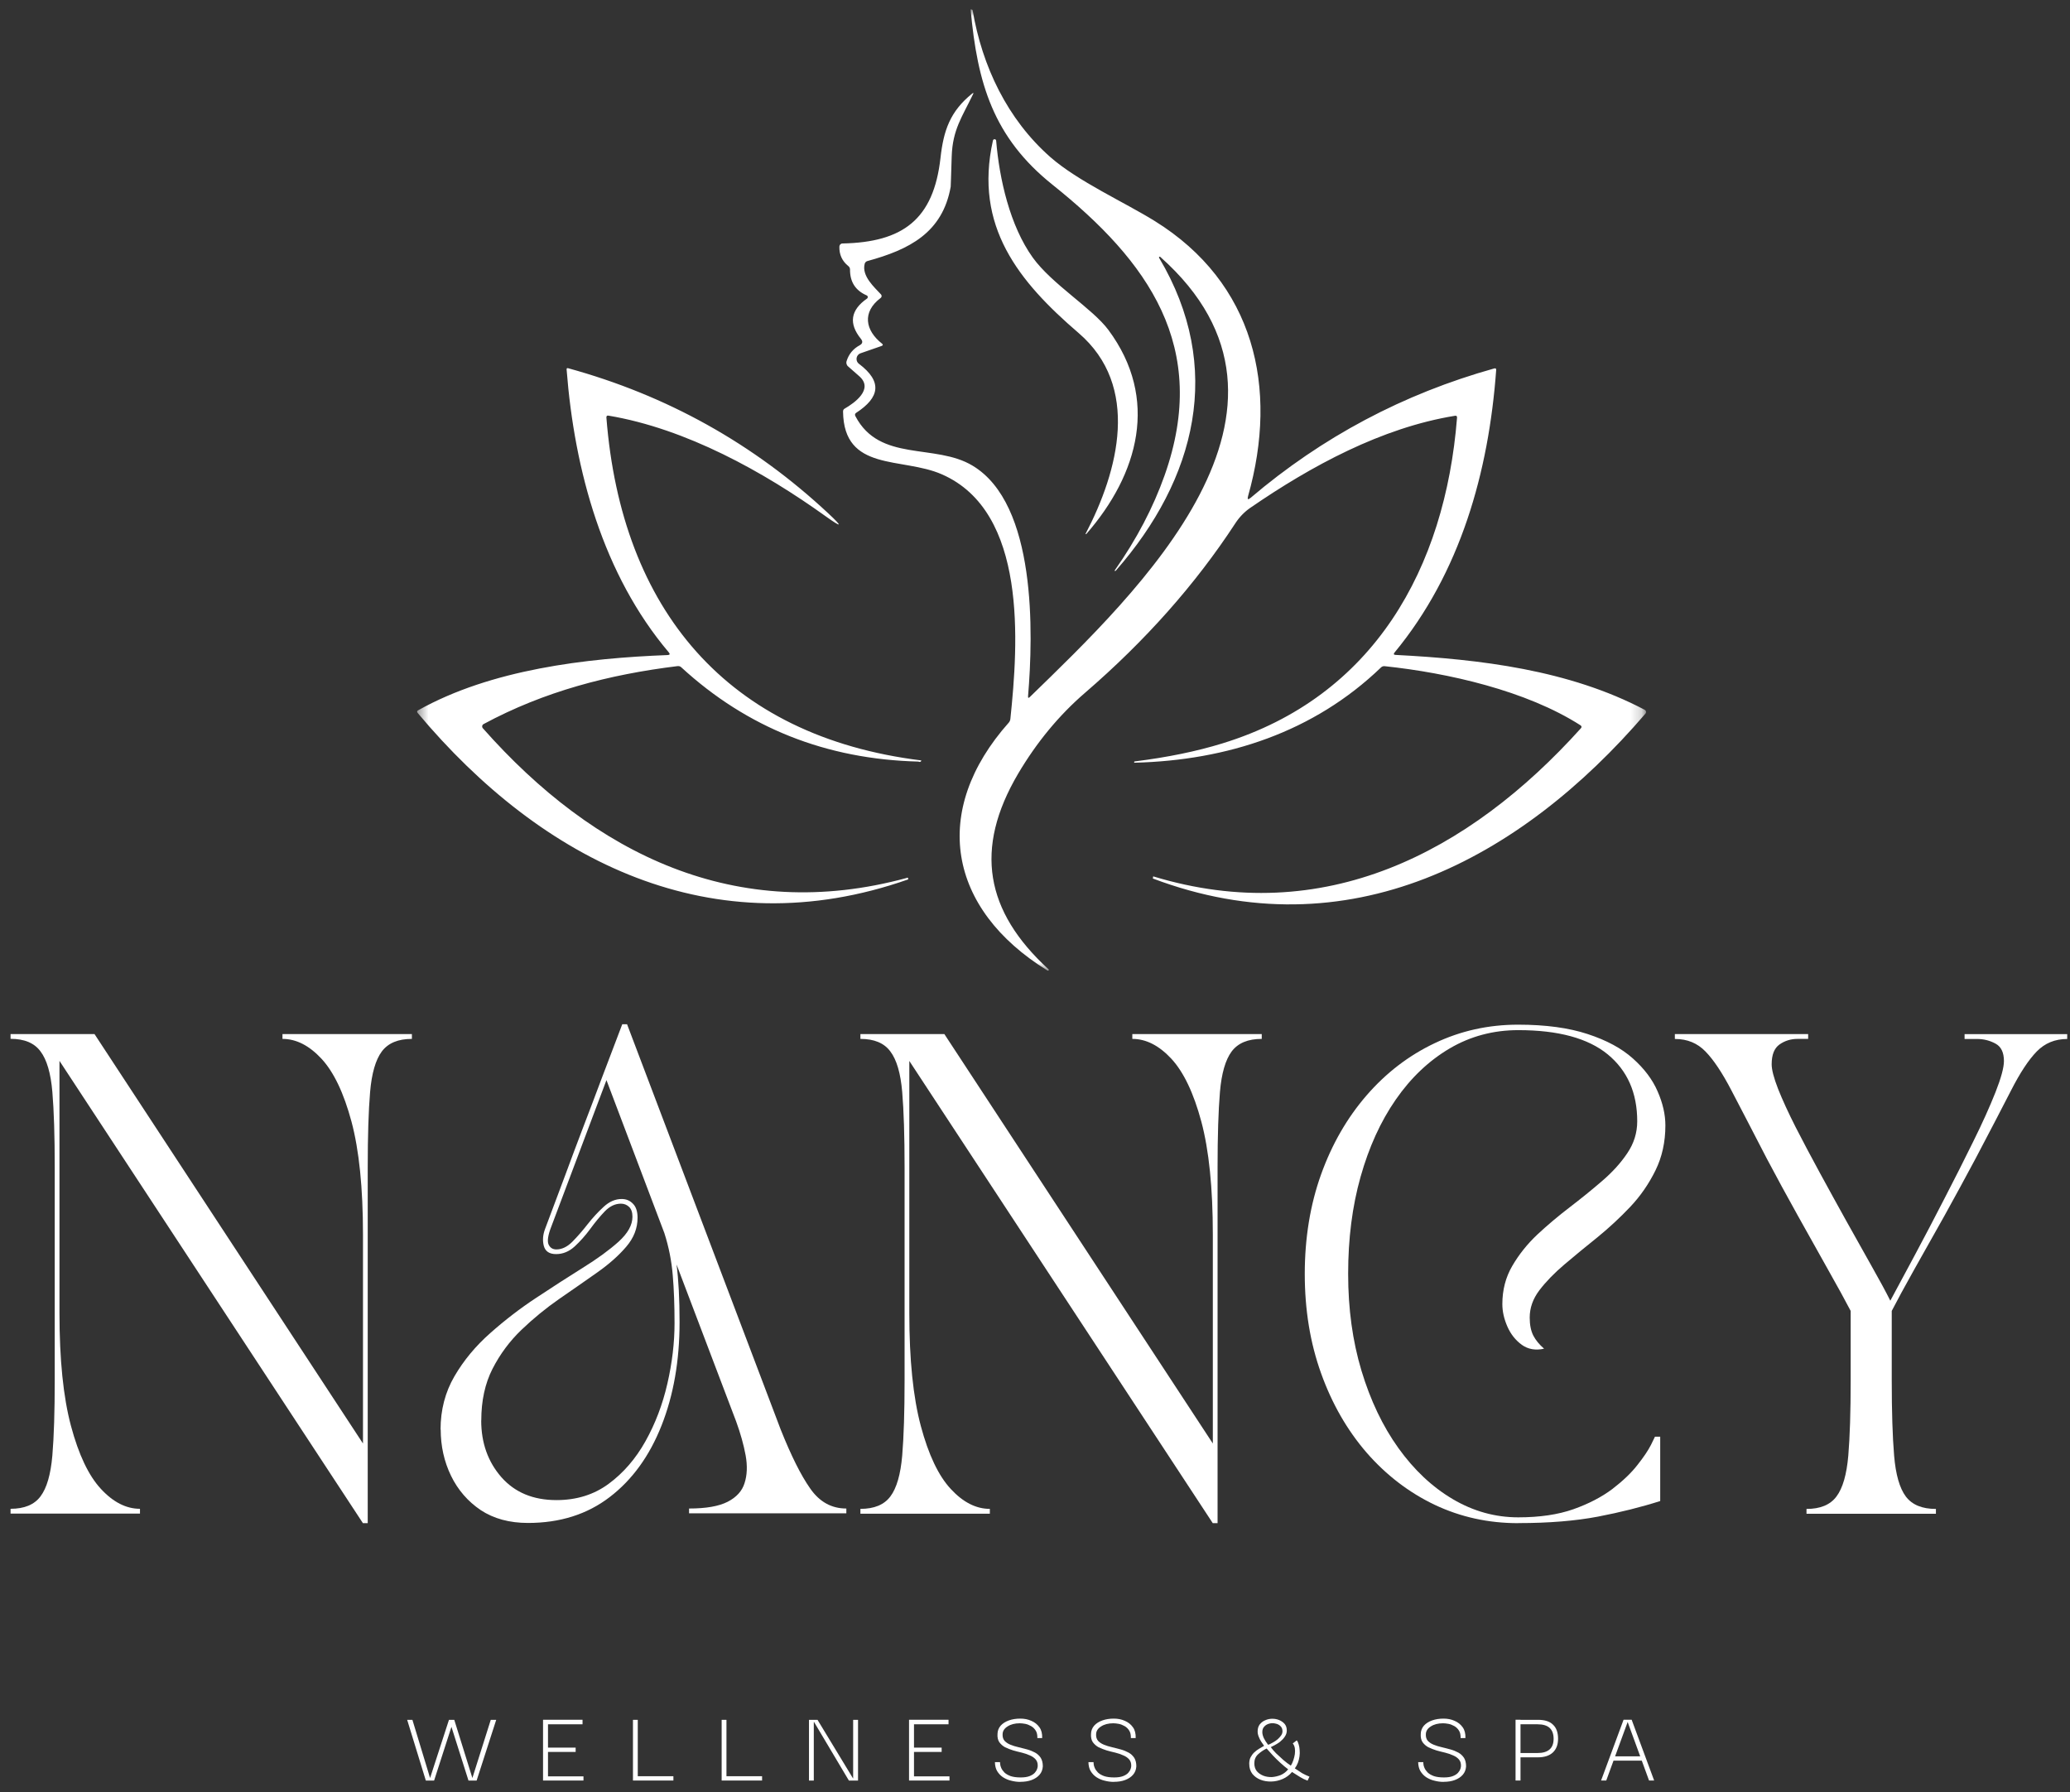 <?xml version="1.0" encoding="UTF-8"?> <svg xmlns="http://www.w3.org/2000/svg" width="186" height="161" viewBox="0 0 186 161" fill="none"><rect x="0" y="0" width="186" height="161" fill="#333333" stroke="none"/><mask id="mask0_109_235" style="mask-type:luminance" maskUnits="userSpaceOnUse" x="37" y="0" width="111" height="88"><path d="M147.81 0.785H37.457V87.26H147.81V0.785Z" fill="white"></path></mask><g mask="url(#mask0_109_235)"><path fill-rule="evenodd" clip-rule="evenodd" d="M89.227 12.62C89.233 12.588 89.246 12.562 89.265 12.543C89.33 12.491 89.42 12.498 89.478 12.556C89.498 12.582 89.504 12.607 89.51 12.64C89.794 16.073 90.749 20.294 92.802 23.146C94.525 25.534 98.165 27.715 99.597 29.645C104.173 35.814 102.314 42.596 97.603 47.985C97.597 47.992 97.59 47.992 97.577 47.992C97.558 47.992 97.545 47.979 97.545 47.959C100.507 42.293 102.495 34.691 96.906 29.909C91.543 25.301 87.497 20.339 89.22 12.627L89.227 12.62ZM103.598 78.903L103.618 78.736C118.925 83.395 131.967 76.632 142.048 65.435C142.138 65.332 142.131 65.242 142.015 65.164C137.149 62.047 130.102 60.453 124.423 59.853C124.301 59.84 124.191 59.872 124.094 59.963C118.054 65.777 110.284 68.313 101.959 68.526C101.946 68.533 101.933 68.526 101.92 68.52C101.901 68.494 101.901 68.462 101.92 68.436C101.927 68.423 101.94 68.416 101.953 68.41C104.908 68.042 107.541 67.5 109.839 66.79C123.468 62.602 129.851 51.025 130.922 37.531C130.928 37.389 130.87 37.331 130.735 37.356C124.152 38.421 117.802 41.874 112.368 45.61C111.826 45.978 111.355 46.462 110.974 47.056C107.412 52.502 102.927 57.562 97.493 62.247C95.151 64.267 93.15 66.694 91.479 69.52C87.51 76.264 88.529 81.865 94.209 87.08C94.221 87.099 94.241 87.118 94.241 87.138C94.241 87.183 94.202 87.209 94.163 87.209C94.144 87.209 94.131 87.209 94.118 87.196C85.154 81.659 83.593 72.844 90.653 64.912C90.73 64.822 90.775 64.706 90.788 64.583C91.498 57.788 92.331 45.984 84.632 42.616C81.044 41.041 75.823 42.422 75.752 36.976C75.752 36.853 75.797 36.769 75.9 36.711C76.797 36.195 78.507 34.969 77.23 33.82C76.894 33.517 76.558 33.226 76.216 32.929C76.068 32.813 76.01 32.613 76.075 32.432C76.268 31.813 76.662 31.335 77.249 31.019C77.514 30.871 77.546 30.683 77.359 30.445C76.242 29.07 76.423 27.857 77.907 26.824L77.933 26.799C77.998 26.728 77.985 26.624 77.92 26.566C77.907 26.553 77.894 26.547 77.875 26.54C76.868 26.102 76.371 25.327 76.378 24.217C76.378 24.088 76.326 23.985 76.229 23.907C75.674 23.462 75.403 22.881 75.423 22.159C75.423 22.004 75.545 21.875 75.7 21.875C81.121 21.765 83.889 19.726 84.509 14.182C84.78 11.736 85.367 10.007 87.355 8.406C87.471 8.316 87.497 8.342 87.433 8.464C86.445 10.517 85.6 11.639 85.516 14.034C85.464 15.841 85.425 16.751 85.425 16.776C84.69 20.919 81.695 22.43 77.933 23.456C77.823 23.488 77.74 23.572 77.701 23.682C77.391 24.805 78.604 25.837 79.166 26.456C79.198 26.489 79.217 26.547 79.217 26.605C79.217 26.663 79.185 26.728 79.127 26.773C77.443 28.044 77.746 29.683 79.25 30.871C79.359 30.961 79.353 31.032 79.211 31.084L77.32 31.742C77.107 31.819 76.965 32.026 76.965 32.252C76.965 32.426 77.043 32.587 77.178 32.684C79.314 34.291 79.043 35.711 76.939 37.085C76.817 37.163 76.797 37.26 76.862 37.389C79.037 41.557 84.012 39.809 87.387 41.835C93.15 45.281 92.847 56.91 92.376 62.55C92.363 62.718 92.421 62.737 92.537 62.621C102.198 53.232 119.635 36.743 104.256 23.081C104.244 23.069 104.224 23.062 104.205 23.062C104.166 23.062 104.14 23.088 104.14 23.127C104.14 23.14 104.147 23.159 104.153 23.165C110.019 33.02 107.47 43.042 100.268 51.263C100.249 51.283 100.23 51.296 100.21 51.296C100.152 51.302 100.139 51.276 100.178 51.225C102.133 48.443 103.618 45.604 104.644 42.713C108.735 31.161 103.159 23.462 94.589 16.609C89.239 12.343 87.82 7.451 87.219 0.882C87.213 0.843 87.226 0.83 87.258 0.843C87.297 0.856 87.329 0.869 87.355 0.875C87.381 0.882 87.394 0.895 87.394 0.914C88.252 5.961 90.517 10.717 94.383 14.118C96.874 16.299 101.017 18.157 103.766 19.861C112.691 25.405 114.911 34.801 112.143 44.584C112.065 44.881 112.143 44.92 112.368 44.733C118.802 39.26 126.108 35.382 134.265 33.103C134.394 33.071 134.445 33.11 134.439 33.245C133.768 42.416 131.219 51.47 125.301 58.633C125.198 58.762 125.236 58.833 125.398 58.84C132.987 59.233 140.97 60.182 147.791 63.776C147.856 63.809 147.907 63.886 147.907 63.97C147.907 64.028 147.888 64.08 147.849 64.119C136.575 77.251 121.113 85.55 103.572 78.923L103.598 78.903ZM82.786 68.326C82.754 68.455 82.67 68.487 82.515 68.423C74.235 68.216 67.13 65.39 61.212 59.95C61.122 59.866 61.012 59.834 60.883 59.846C54.733 60.602 48.906 62.112 43.44 65.061C43.369 65.106 43.324 65.183 43.324 65.267C43.324 65.325 43.343 65.371 43.375 65.416C53.404 76.767 66.162 83.046 81.482 78.877C81.553 78.813 81.599 78.852 81.612 79.007C64.058 85.176 48.718 77.413 37.535 64.061C37.444 63.951 37.464 63.867 37.586 63.809C44.13 60.143 52.636 59.137 59.993 58.853C60.186 58.846 60.225 58.762 60.096 58.614C54.197 51.644 51.616 42.3 50.913 33.2C50.906 33.091 50.945 33.058 51.055 33.084C59.915 35.517 67.711 39.854 74.416 46.114C75.752 47.359 75.681 47.449 74.19 46.385C68.614 42.383 61.645 38.511 54.675 37.343C54.546 37.318 54.481 37.376 54.488 37.518C55.837 54.722 65.291 66.158 82.78 68.32L82.786 68.326Z" fill="white"></path></g><path d="M0.949 92.907H8.493L32.616 129.691V110.912C32.616 106.717 32.268 103.342 31.584 100.774C30.893 98.205 29.996 96.321 28.892 95.127C27.789 93.939 26.621 93.339 25.382 93.339V92.907H37.011V93.339C35.772 93.339 34.875 93.713 34.307 94.469C33.752 95.217 33.397 96.43 33.255 98.115C33.113 99.793 33.042 102.051 33.042 104.891V136.848H32.61L5.344 95.314V117.985C5.344 122.147 5.686 125.522 6.377 128.11C7.067 130.692 7.964 132.582 9.068 133.77C10.171 134.964 11.339 135.557 12.578 135.557V135.99H0.949V135.557C2.188 135.557 3.079 135.19 3.64 134.441C4.208 133.686 4.557 132.466 4.705 130.769C4.847 129.072 4.918 126.826 4.918 124.006V104.884C4.918 102.045 4.847 99.786 4.705 98.108C4.563 96.424 4.208 95.211 3.64 94.462C3.085 93.707 2.188 93.333 0.949 93.333V92.9V92.907Z" fill="white"></path><path d="M39.586 128.446C39.586 126.671 40.005 125.071 40.838 123.644C41.67 122.218 42.742 120.927 44.052 119.772C45.362 118.611 46.743 117.546 48.208 116.584C49.666 115.616 51.054 114.726 52.364 113.906C53.674 113.093 54.745 112.312 55.578 111.564C56.41 110.809 56.829 110.066 56.829 109.318C56.829 108.911 56.726 108.621 56.52 108.427C56.32 108.24 56.081 108.143 55.79 108.143C55.268 108.143 54.784 108.376 54.338 108.84C53.9 109.298 53.467 109.821 53.035 110.415C52.602 111.002 52.138 111.525 51.634 111.99C51.131 112.448 50.576 112.674 49.969 112.674C49.363 112.674 49.001 112.428 48.866 111.944C48.737 111.454 48.776 110.931 48.989 110.383C49.64 108.66 50.24 107.059 50.789 105.581C51.331 104.103 51.873 102.671 52.402 101.277C52.938 99.876 53.487 98.437 54.042 96.947C54.609 95.45 55.229 93.81 55.913 92.023H56.345L70.143 128.42C71.085 130.782 71.969 132.557 72.808 133.744C73.641 134.938 74.718 135.532 76.048 135.532V135.964H61.915V135.532C63.438 135.532 64.593 135.331 65.387 134.925C66.174 134.518 66.684 133.963 66.903 133.247C67.135 132.531 67.168 131.698 67 130.762C66.826 129.814 66.542 128.794 66.142 127.697L60.792 113.609C60.972 114.99 61.063 116.713 61.063 118.785C61.063 122.257 60.521 125.355 59.437 128.091C58.359 130.814 56.81 132.957 54.784 134.505C52.764 136.054 50.318 136.829 47.44 136.829C45.775 136.829 44.355 136.441 43.193 135.674C42.038 134.893 41.148 133.867 40.528 132.595C39.909 131.317 39.599 129.924 39.599 128.426L39.586 128.446ZM43.239 127.62C43.239 129.64 43.845 131.337 45.052 132.718C46.265 134.092 47.911 134.776 50.002 134.776C51.809 134.776 53.377 134.286 54.693 133.312C56.016 132.337 57.12 131.059 58.004 129.478C58.882 127.904 59.54 126.181 59.966 124.316C60.398 122.444 60.611 120.631 60.611 118.882C60.611 117.281 60.559 115.842 60.45 114.577C60.346 113.312 60.101 112.048 59.695 110.783L54.493 97.043L49.531 110.221C49.24 110.97 49.163 111.493 49.285 111.796C49.421 112.099 49.653 112.254 49.995 112.254C50.486 112.254 50.963 112.028 51.422 111.57C51.88 111.105 52.338 110.583 52.796 109.995C53.261 109.402 53.745 108.879 54.248 108.421C54.751 107.956 55.287 107.724 55.861 107.724C56.268 107.724 56.604 107.866 56.868 108.143C57.146 108.414 57.288 108.834 57.288 109.408C57.288 110.357 56.946 111.228 56.268 112.015C55.597 112.803 54.726 113.577 53.661 114.326C52.602 115.074 51.467 115.862 50.26 116.694C49.059 117.527 47.924 118.456 46.859 119.475C45.801 120.489 44.929 121.663 44.252 122.986C43.581 124.303 43.245 125.851 43.245 127.626L43.239 127.62Z" fill="white"></path><path d="M77.312 92.907H84.856L108.979 129.691V110.912C108.979 106.717 108.631 103.342 107.947 100.774C107.256 98.205 106.359 96.321 105.256 95.127C104.152 93.939 102.984 93.339 101.745 93.339V92.907H113.374V93.339C112.135 93.339 111.238 93.714 110.67 94.469C110.115 95.217 109.76 96.43 109.618 98.115C109.476 99.793 109.405 102.051 109.405 104.891V136.848H108.973L81.707 95.321V117.991C81.707 122.154 82.049 125.529 82.74 128.117C83.43 130.698 84.327 132.589 85.431 133.776C86.534 134.97 87.703 135.564 88.942 135.564V135.996H77.312V135.564C78.552 135.564 79.442 135.196 80.004 134.448C80.572 133.692 80.92 132.473 81.068 130.776C81.21 129.078 81.281 126.833 81.281 124.012V104.891C81.281 102.051 81.21 99.793 81.068 98.115C80.926 96.43 80.572 95.217 80.004 94.469C79.449 93.714 78.552 93.339 77.312 93.339V92.907Z" fill="white"></path><path d="M136.413 136.848C133.742 136.848 131.238 136.3 128.908 135.196C126.585 134.086 124.545 132.518 122.79 130.504C121.041 128.478 119.68 126.103 118.705 123.38C117.724 120.65 117.24 117.675 117.24 114.455C117.24 111.235 117.731 108.227 118.705 105.517C119.68 102.8 121.048 100.432 122.79 98.418C124.545 96.392 126.585 94.83 128.908 93.727C131.238 92.617 133.735 92.061 136.413 92.061C138.885 92.061 140.969 92.346 142.667 92.907C144.364 93.462 145.713 94.191 146.726 95.101C147.745 96.011 148.488 96.992 148.946 98.057C149.41 99.115 149.643 100.135 149.643 101.109C149.643 102.6 149.346 103.949 148.752 105.155C148.158 106.362 147.403 107.459 146.481 108.434C145.564 109.402 144.583 110.312 143.538 111.164C142.486 112.009 141.499 112.816 140.582 113.597C139.666 114.371 138.917 115.145 138.323 115.92C137.736 116.694 137.452 117.514 137.452 118.378C137.452 119.037 137.562 119.572 137.775 119.992C137.988 120.405 138.311 120.799 138.743 121.173C137.969 121.347 137.304 121.224 136.742 120.824C136.187 120.418 135.755 119.882 135.452 119.198C135.148 118.508 134.994 117.836 134.994 117.165C134.994 115.9 135.29 114.758 135.884 113.738C136.478 112.719 137.226 111.777 138.143 110.912C139.066 110.054 140.034 109.24 141.047 108.466C142.066 107.685 143.034 106.904 143.951 106.111C144.874 105.323 145.629 104.491 146.222 103.607C146.816 102.729 147.113 101.774 147.113 100.741C147.113 98.186 146.229 96.185 144.467 94.733C142.699 93.281 140.021 92.552 136.426 92.552C134.187 92.552 132.128 93.1 130.27 94.191C128.405 95.288 126.785 96.818 125.417 98.792C124.055 100.754 123.003 103.071 122.255 105.73C121.506 108.382 121.138 111.286 121.138 114.442C121.138 117.598 121.532 120.469 122.332 123.141C123.139 125.813 124.242 128.136 125.655 130.104C127.062 132.066 128.689 133.596 130.534 134.686C132.393 135.783 134.355 136.325 136.426 136.325C138.349 136.325 140.001 136.08 141.376 135.596C142.757 135.106 143.919 134.499 144.874 133.783C145.822 133.054 146.577 132.337 147.132 131.621C147.7 130.905 148.1 130.304 148.346 129.82C148.591 129.33 148.707 129.078 148.707 129.078H149.178V134.86C147.455 135.409 145.59 135.874 143.583 136.261C141.576 136.642 139.188 136.842 136.433 136.842L136.413 136.848Z" fill="white"></path><path d="M150.494 93.339V92.907H162.472V93.339H161.517C160.916 93.339 160.374 93.507 159.903 93.836C159.426 94.172 159.193 94.766 159.193 95.624C159.193 96.108 159.387 96.85 159.774 97.844C160.168 98.831 160.691 99.974 161.349 101.271C162.013 102.561 162.736 103.936 163.53 105.388C164.317 106.833 165.105 108.266 165.898 109.692C166.692 111.118 167.447 112.454 168.144 113.7C168.848 114.945 169.422 115.997 169.854 116.862C170.455 115.746 171.184 114.384 172.049 112.777C172.907 111.177 173.797 109.479 174.714 107.692C175.637 105.911 176.508 104.188 177.321 102.529C178.147 100.864 178.805 99.393 179.309 98.121C179.812 96.844 180.064 95.908 180.064 95.327C180.064 94.559 179.812 94.036 179.309 93.765C178.805 93.488 178.25 93.346 177.657 93.346H176.527V92.913H185.749V93.346C184.652 93.346 183.742 93.72 183.006 94.475C182.277 95.224 181.516 96.379 180.709 97.96C179.902 99.541 178.837 101.574 177.521 104.078C176.63 105.743 175.701 107.459 174.727 109.215C173.746 110.964 172.836 112.59 171.984 114.093C171.139 115.597 170.474 116.83 169.983 117.778V124.019C169.983 126.833 170.054 129.085 170.196 130.782C170.338 132.479 170.687 133.699 171.248 134.454C171.816 135.203 172.713 135.57 173.952 135.57V136.003H162.323V135.57C163.562 135.57 164.453 135.203 165.014 134.454C165.582 133.699 165.931 132.479 166.079 130.782C166.221 129.085 166.292 126.839 166.292 124.019V117.778C165.795 116.83 165.124 115.597 164.272 114.093C163.427 112.59 162.517 110.964 161.542 109.215C160.561 107.459 159.632 105.743 158.748 104.078C157.457 101.574 156.399 99.541 155.573 97.96C154.753 96.385 153.979 95.224 153.25 94.475C152.521 93.72 151.611 93.346 150.52 93.346L150.494 93.339Z" fill="white"></path><path d="M40.342 154.518H40.826L40.568 155.137L39.006 159.977H38.264L36.586 154.518H37.057L38.645 159.745L40.342 154.518ZM44.104 154.518H44.588L42.826 159.977H42.097L40.561 155.137L40.348 154.518H40.819L42.446 159.745L44.098 154.518H44.104Z" fill="white"></path><path d="M48.795 159.971V154.511H52.344V154.918H49.24V157.015H51.725V157.402H49.24V159.596H52.428V159.971H48.795Z" fill="white"></path><path d="M56.875 159.855V154.518H57.307V159.855H56.875ZM56.875 159.971V159.584H60.508V159.971H56.875Z" fill="white"></path><path d="M64.844 159.855V154.518H65.276V159.855H64.844ZM64.844 159.971V159.584H68.477V159.971H64.844Z" fill="white"></path><path d="M76.654 154.518H77.099V159.977H76.279L73.15 154.718H73.124V159.977H72.691V154.518H73.459L76.647 159.777H76.66V154.518H76.654Z" fill="white"></path><path d="M81.682 159.971V154.511H85.231V154.918H82.127V157.015H84.612V157.402H82.127V159.596H85.315V159.971H81.682Z" fill="white"></path><path d="M91.683 160.093C91.392 160.093 91.115 160.054 90.85 159.983C90.586 159.925 90.347 159.816 90.121 159.674C89.908 159.532 89.734 159.345 89.599 159.125C89.469 158.906 89.405 158.635 89.398 158.318H89.857C89.857 158.318 89.857 158.396 89.87 158.493C89.876 158.596 89.908 158.706 89.966 158.841C90.024 158.977 90.121 159.112 90.25 159.248C90.386 159.377 90.567 159.48 90.799 159.57C91.044 159.654 91.341 159.693 91.715 159.693C92.044 159.693 92.315 159.654 92.522 159.57C92.728 159.487 92.877 159.39 92.98 159.274C93.09 159.151 93.161 159.028 93.193 158.925C93.225 158.815 93.245 158.731 93.245 158.667C93.251 158.422 93.193 158.228 93.058 158.073C92.928 157.925 92.754 157.802 92.535 157.712C92.322 157.615 92.083 157.531 91.825 157.467C91.56 157.409 91.302 157.338 91.044 157.267C90.779 157.183 90.541 157.092 90.315 156.983C90.102 156.866 89.928 156.712 89.792 156.524C89.663 156.331 89.611 156.079 89.631 155.782C89.637 155.498 89.734 155.253 89.915 155.04C90.102 154.834 90.347 154.679 90.657 154.569C90.967 154.459 91.309 154.408 91.677 154.408C92.044 154.408 92.374 154.472 92.67 154.608C92.974 154.737 93.212 154.924 93.4 155.189C93.58 155.44 93.658 155.763 93.645 156.157H93.212C93.219 155.879 93.174 155.653 93.064 155.485C92.954 155.305 92.812 155.176 92.644 155.079C92.47 154.982 92.296 154.911 92.122 154.879C91.941 154.847 91.78 154.827 91.638 154.827C91.186 154.827 90.818 154.924 90.534 155.111C90.244 155.292 90.095 155.524 90.089 155.808C90.076 156.053 90.134 156.247 90.263 156.402C90.399 156.544 90.573 156.666 90.786 156.75C91.005 156.841 91.251 156.918 91.515 156.976C91.773 157.041 92.031 157.105 92.296 157.176C92.554 157.247 92.793 157.344 93.006 157.46C93.219 157.576 93.387 157.738 93.516 157.931C93.638 158.131 93.703 158.383 93.703 158.699C93.683 158.996 93.587 159.248 93.406 159.454C93.225 159.661 92.987 159.816 92.696 159.925C92.406 160.035 92.064 160.087 91.689 160.087L91.683 160.093Z" fill="white"></path><path d="M100.085 160.093C99.795 160.093 99.517 160.054 99.253 159.983C98.988 159.925 98.749 159.816 98.524 159.674C98.311 159.532 98.136 159.345 98.001 159.125C97.872 158.906 97.807 158.635 97.801 158.318H98.259C98.259 158.318 98.259 158.396 98.272 158.493C98.278 158.596 98.311 158.706 98.369 158.841C98.427 158.977 98.524 159.112 98.653 159.248C98.788 159.377 98.969 159.48 99.201 159.57C99.446 159.654 99.743 159.693 100.118 159.693C100.447 159.693 100.718 159.654 100.924 159.57C101.131 159.487 101.279 159.39 101.382 159.274C101.492 159.151 101.563 159.028 101.595 158.925C101.628 158.815 101.647 158.731 101.647 158.667C101.653 158.422 101.595 158.228 101.46 158.073C101.331 157.925 101.157 157.802 100.937 157.712C100.724 157.615 100.485 157.531 100.227 157.467C99.963 157.409 99.704 157.338 99.446 157.267C99.182 157.183 98.943 157.092 98.717 156.983C98.504 156.866 98.33 156.712 98.194 156.524C98.065 156.331 98.014 156.079 98.033 155.782C98.04 155.498 98.136 155.253 98.317 155.04C98.504 154.834 98.749 154.679 99.059 154.569C99.369 154.459 99.711 154.408 100.079 154.408C100.447 154.408 100.776 154.472 101.073 154.608C101.376 154.737 101.615 154.924 101.802 155.189C101.983 155.44 102.06 155.763 102.047 156.157H101.615C101.621 155.879 101.576 155.653 101.466 155.485C101.357 155.305 101.215 155.176 101.047 155.079C100.873 154.982 100.698 154.911 100.524 154.879C100.343 154.847 100.182 154.827 100.04 154.827C99.588 154.827 99.221 154.924 98.937 155.111C98.646 155.292 98.498 155.524 98.491 155.808C98.478 156.053 98.537 156.247 98.665 156.402C98.801 156.544 98.975 156.666 99.188 156.75C99.408 156.841 99.653 156.918 99.918 156.976C100.176 157.041 100.434 157.105 100.698 157.176C100.956 157.247 101.195 157.344 101.408 157.46C101.621 157.576 101.789 157.738 101.918 157.931C102.041 158.131 102.105 158.383 102.105 158.699C102.086 158.996 101.989 159.248 101.808 159.454C101.628 159.661 101.389 159.816 101.098 159.925C100.808 160.035 100.466 160.087 100.092 160.087L100.085 160.093Z" fill="white"></path><path d="M117.497 159.984C117.251 159.893 117.032 159.79 116.825 159.661C116.619 159.538 116.374 159.384 116.096 159.203C115.864 159.48 115.58 159.693 115.251 159.835C114.915 159.977 114.58 160.055 114.231 160.061C113.883 160.068 113.56 160.016 113.263 159.9C112.966 159.784 112.728 159.609 112.534 159.377C112.347 159.132 112.25 158.835 112.25 158.461C112.25 158.241 112.289 158.041 112.373 157.88C112.463 157.712 112.573 157.564 112.708 157.435C112.844 157.312 112.986 157.202 113.141 157.112C113.289 157.022 113.437 156.938 113.586 156.854C113.502 156.738 113.418 156.609 113.328 156.48C113.237 156.338 113.16 156.189 113.102 156.034C113.037 155.873 113.005 155.718 113.005 155.563C113.005 155.311 113.063 155.105 113.192 154.931C113.328 154.763 113.489 154.634 113.689 154.556C113.883 154.466 114.096 154.421 114.322 154.421C114.547 154.421 114.754 154.46 114.954 154.544C115.148 154.627 115.309 154.744 115.438 154.892C115.561 155.047 115.625 155.24 115.625 155.473C115.625 155.679 115.561 155.866 115.438 156.041C115.322 156.215 115.173 156.363 115.006 156.499C114.831 156.628 114.67 156.725 114.509 156.809C114.354 156.893 114.244 156.944 114.186 156.97C114.302 157.131 114.457 157.318 114.657 157.519C114.864 157.719 115.083 157.919 115.315 158.125C115.548 158.325 115.774 158.493 115.987 158.635C116.077 158.493 116.154 158.332 116.212 158.151C116.27 157.97 116.322 157.79 116.348 157.602C116.374 157.415 116.374 157.235 116.348 157.067C116.322 156.899 116.258 156.757 116.161 156.634L116.522 156.363C116.606 156.467 116.658 156.589 116.696 156.738C116.742 156.88 116.767 157.047 116.78 157.235C116.8 157.415 116.793 157.602 116.767 157.802C116.742 158.003 116.69 158.19 116.619 158.383C116.548 158.564 116.458 158.732 116.348 158.88C116.6 159.054 116.819 159.196 117.006 159.313C117.2 159.422 117.426 159.526 117.664 159.622L117.49 159.984H117.497ZM115.748 158.964C115.522 158.796 115.29 158.603 115.051 158.383C114.818 158.17 114.593 157.951 114.38 157.725C114.167 157.493 113.973 157.28 113.812 157.093C113.521 157.235 113.27 157.409 113.044 157.615C112.818 157.822 112.708 158.093 112.708 158.422C112.708 158.7 112.779 158.932 112.921 159.119C113.07 159.3 113.27 159.435 113.515 159.538C113.76 159.629 114.012 159.668 114.283 159.661C114.56 159.642 114.825 159.577 115.089 159.474C115.348 159.358 115.567 159.19 115.748 158.964ZM113.947 156.757C113.947 156.757 114.005 156.738 114.096 156.705C114.186 156.66 114.289 156.602 114.418 156.531C114.541 156.46 114.67 156.376 114.793 156.273C114.915 156.163 115.019 156.054 115.102 155.937C115.193 155.815 115.238 155.679 115.238 155.55C115.238 155.344 115.173 155.189 115.051 155.079C114.935 154.963 114.786 154.886 114.605 154.853C114.425 154.808 114.244 154.808 114.07 154.853C113.889 154.898 113.734 154.982 113.612 155.111C113.483 155.24 113.425 155.408 113.425 155.621C113.425 155.776 113.47 155.957 113.56 156.157C113.657 156.357 113.786 156.557 113.947 156.763V156.757Z" fill="white"></path><path d="M129.714 160.093C129.424 160.093 129.146 160.054 128.882 159.983C128.617 159.925 128.378 159.816 128.152 159.674C127.94 159.532 127.765 159.345 127.63 159.125C127.501 158.906 127.436 158.635 127.43 158.318H127.888C127.888 158.318 127.888 158.396 127.901 158.493C127.907 158.596 127.939 158.706 127.998 158.841C128.056 158.977 128.152 159.112 128.282 159.248C128.417 159.377 128.598 159.48 128.83 159.57C129.075 159.654 129.372 159.693 129.746 159.693C130.076 159.693 130.347 159.654 130.553 159.57C130.76 159.487 130.908 159.39 131.011 159.274C131.121 159.151 131.192 159.028 131.224 158.925C131.257 158.815 131.276 158.731 131.276 158.667C131.282 158.422 131.224 158.228 131.089 158.073C130.96 157.925 130.785 157.802 130.566 157.712C130.353 157.615 130.114 157.531 129.856 157.467C129.592 157.409 129.333 157.338 129.075 157.267C128.811 157.183 128.572 157.092 128.346 156.983C128.133 156.866 127.959 156.712 127.823 156.524C127.694 156.331 127.643 156.079 127.662 155.782C127.668 155.498 127.765 155.253 127.946 155.04C128.133 154.834 128.378 154.679 128.688 154.569C128.998 154.459 129.34 154.408 129.708 154.408C130.076 154.408 130.405 154.472 130.702 154.608C131.005 154.737 131.244 154.924 131.431 155.189C131.611 155.44 131.689 155.763 131.676 156.157H131.244C131.25 155.879 131.205 155.653 131.095 155.485C130.986 155.305 130.844 155.176 130.676 155.079C130.502 154.982 130.327 154.911 130.153 154.879C129.972 154.847 129.811 154.827 129.669 154.827C129.217 154.827 128.849 154.924 128.565 155.111C128.275 155.292 128.127 155.524 128.12 155.808C128.107 156.053 128.165 156.247 128.294 156.402C128.43 156.544 128.604 156.666 128.817 156.75C129.037 156.841 129.282 156.918 129.546 156.976C129.805 157.041 130.063 157.105 130.327 157.176C130.585 157.247 130.824 157.344 131.037 157.46C131.25 157.576 131.418 157.738 131.547 157.931C131.67 158.131 131.734 158.383 131.734 158.699C131.715 158.996 131.618 159.248 131.437 159.454C131.257 159.661 131.018 159.816 130.727 159.925C130.437 160.035 130.095 160.087 129.721 160.087L129.714 160.093Z" fill="white"></path><path d="M136.625 159.971H136.18V154.511H136.625V159.971ZM136.548 154.517H138.2C138.8 154.517 139.252 154.659 139.542 154.95C139.845 155.227 140 155.647 140 156.215C140 156.744 139.845 157.157 139.529 157.454C139.213 157.744 138.767 157.886 138.2 157.886H136.535V157.499H138.161C138.626 157.499 138.98 157.396 139.226 157.189C139.477 156.976 139.6 156.654 139.6 156.221C139.6 155.789 139.477 155.453 139.239 155.24C139.006 155.027 138.645 154.918 138.161 154.918H136.548V154.53V154.517Z" fill="white"></path><path d="M143.865 159.971L145.885 154.511H146.614L148.634 159.971H148.176L146.253 154.711L144.33 159.971H143.872H143.865ZM144.846 158.183L144.943 157.796H147.55L147.634 158.183H144.853H144.846Z" fill="white"></path></svg> 